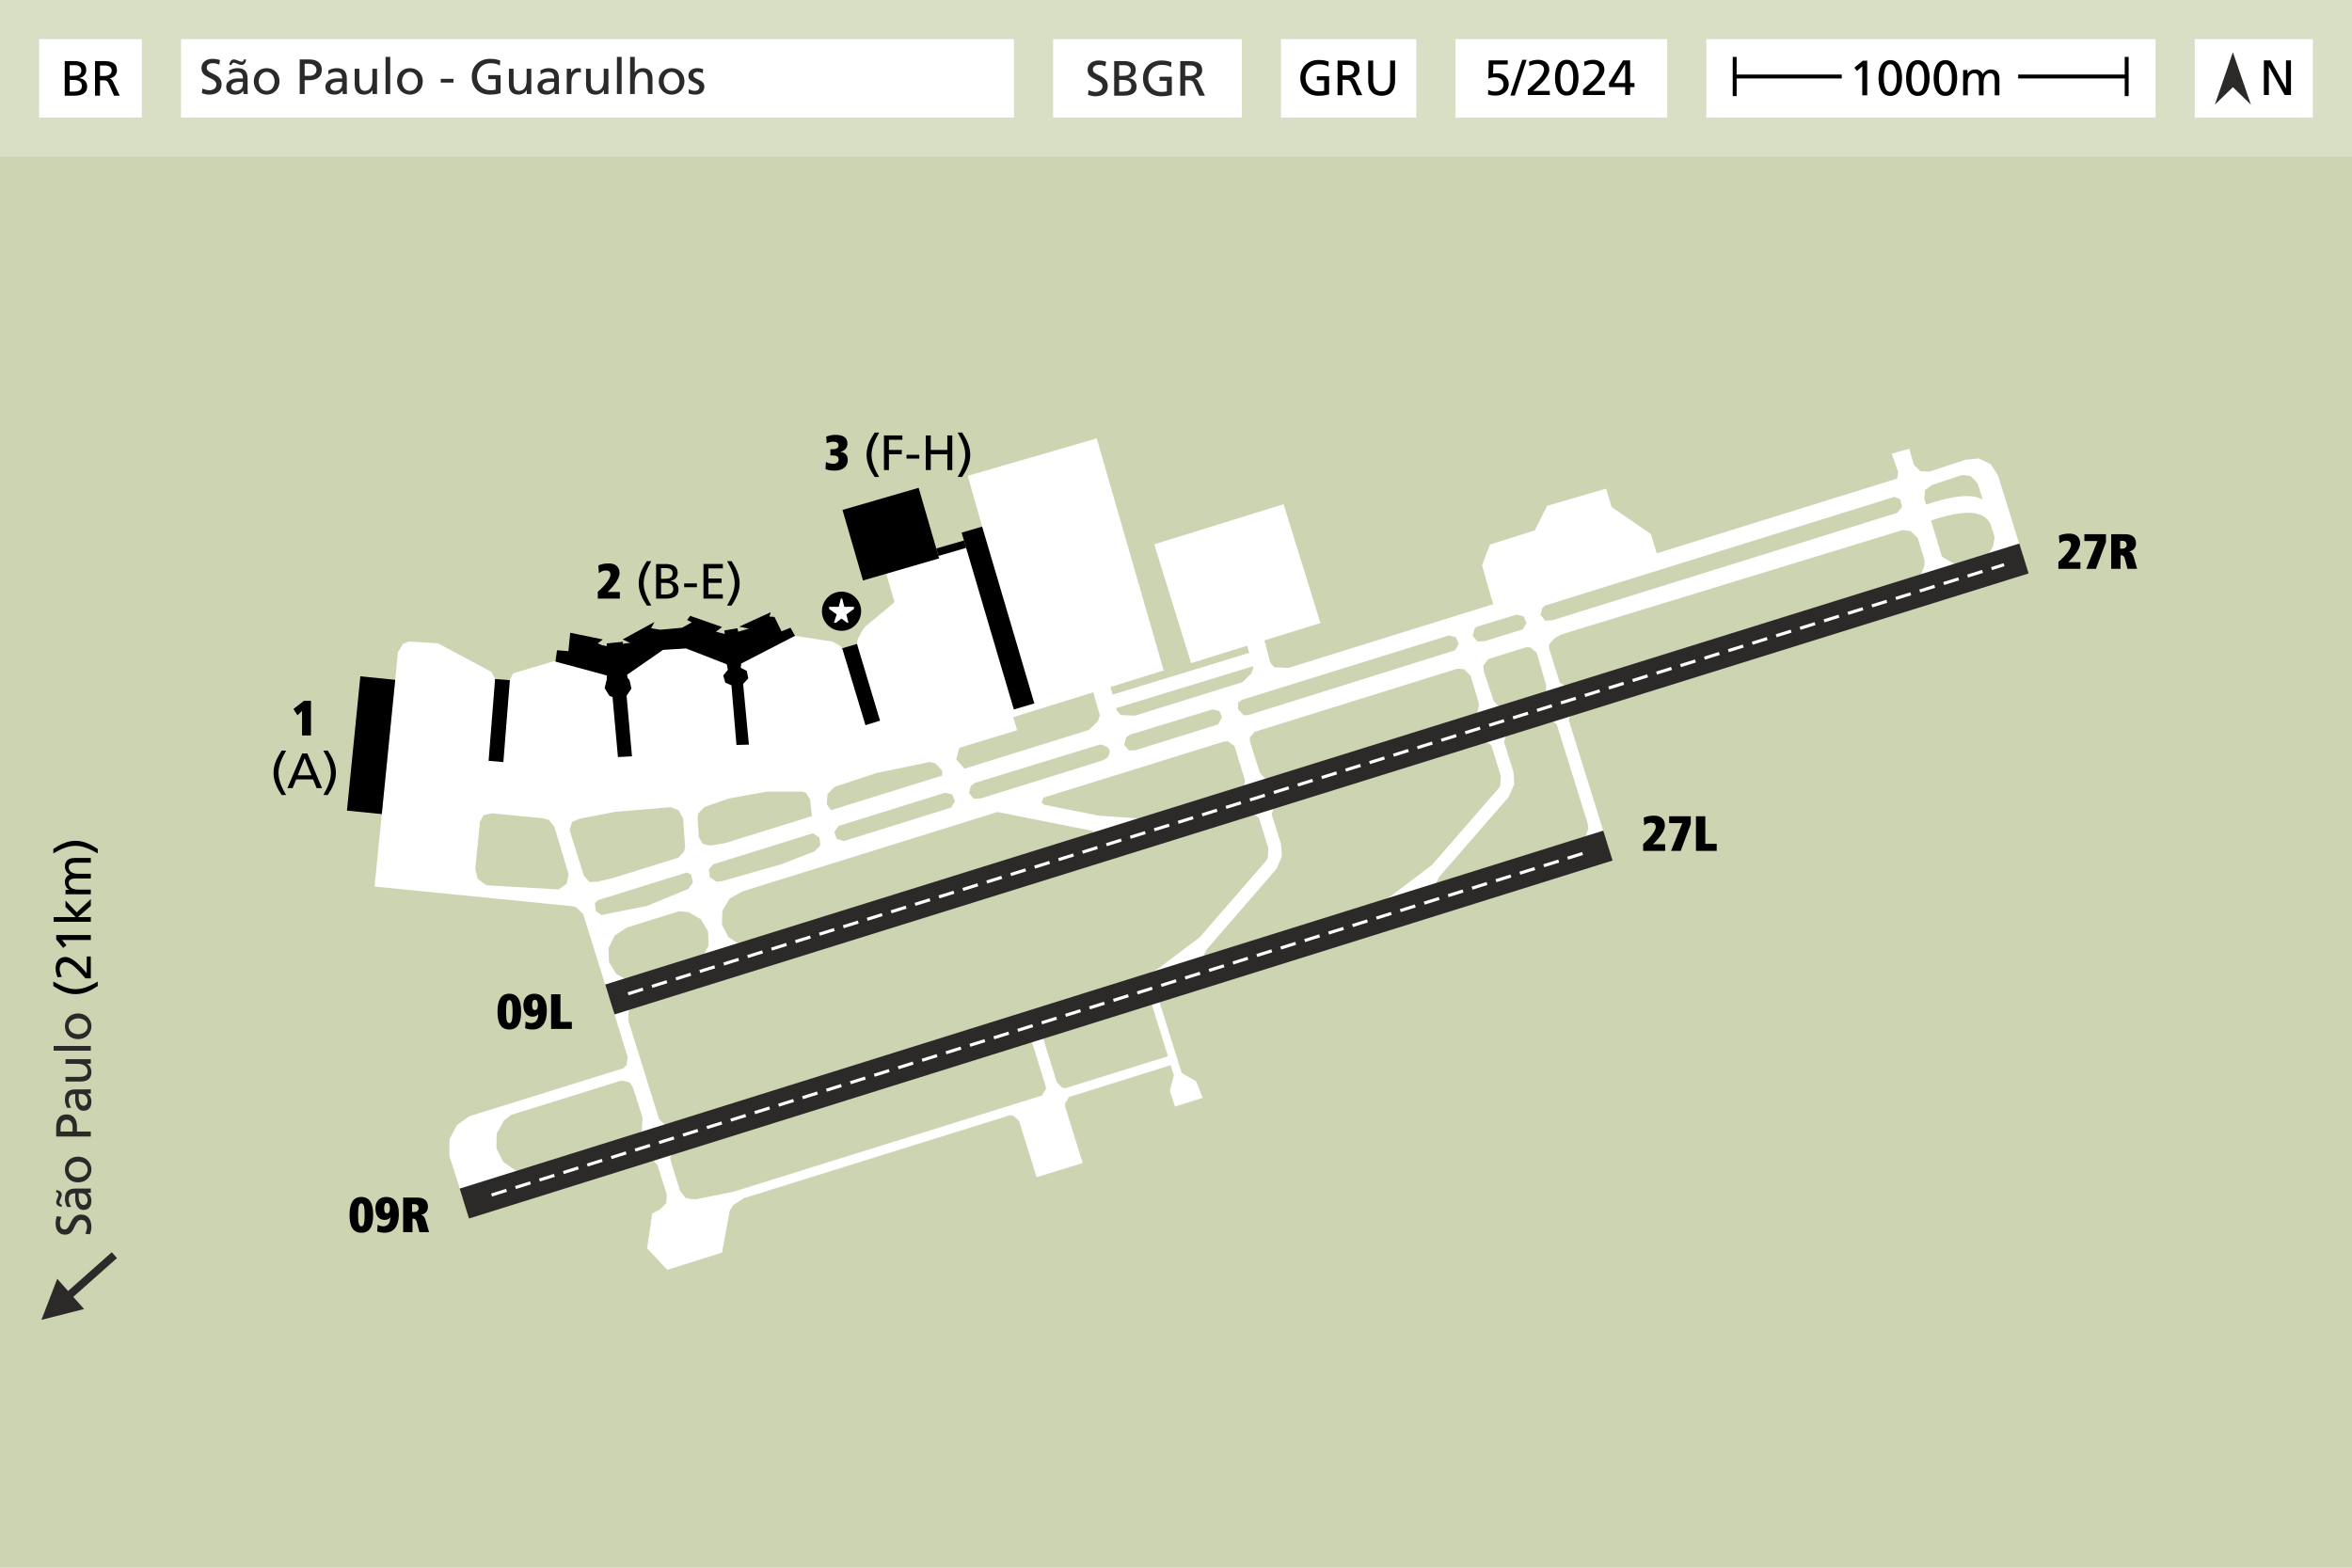 <?xml version="1.0" encoding="utf-8"?>
<svg xmlns="http://www.w3.org/2000/svg" height="200mm" style="shape-rendering:geometricPrecision; text-rendering:geometricPrecision; image-rendering:optimizeQuality; fill-rule:evenodd; clip-rule:evenodd" version="1.1" viewBox="0 0 30000 20000" width="300mm">
 <defs>
  <style type="text/css">
   
    .str0 {stroke:black;stroke-width:50;stroke-miterlimit:22.926}
    .str1 {stroke:#CCD4B2;stroke-width:7.62;stroke-miterlimit:10}
    .fil4 {fill:none}
    .fil6 {fill:#2B2A29}
    .fil11 {fill:black}
    .fil0 {fill:#CCD4B2}
    .fil1 {fill:#D9DFC5}
    .fil2 {fill:white}
    .fil12 {fill:#FEFEFE;fill-rule:nonzero}
    .fil3 {fill:#2B2A29;fill-rule:nonzero}
    .fil5 {fill:black;fill-rule:nonzero}
    .fil8 {fill:#CCD4B2;fill-rule:nonzero}
    .fil7 {fill:white;fill-rule:nonzero}
    .fil9 {fill:black;fill-rule:nonzero}
    .fil10 {fill:white;fill-rule:nonzero}
   
  </style>
 </defs>
 <g id="Ebene_x0020_1">
  
  <polygon class="fil0" points="-0,0 29999.98,0 29999.98,20000 -0,20000"/>
  <polygon class="fil1" points="-0.01,-0.01 29999.99,-0.01 29999.99,1999.99 -0.01,1999.99"/>
  <polygon class="fil2" points="2309.52,499.99 12933.02,499.99 12933.02,1499.99 2309.52,1499.99"/>
  <polygon class="fil2" points="21765.24,499.99 27494.24,499.99 27494.24,1499.99 21765.24,1499.99"/>
  <polygon class="fil2" points="27994.39,499.99 29499.89,499.99 29499.89,1499.99 27994.39,1499.99"/>
  <polygon class="fil2" points="18564.61,499.99 21265.11,499.99 21265.11,1499.99 18564.61,1499.99"/>
  <path class="fil3" d="M2805.86 766.39c-30.36,-10.75 -65.14,-15.81 -94.22,-15.81 -79.68,0 -141.65,41.74 -141.65,120.15 0,137.22 189.71,110.03 189.71,208.67 0,51.86 -50.59,72.09 -86.64,72.09 -32.25,0 -70.19,-12.65 -91.69,-21.5l-6.32 58.81c29.09,9.49 59.44,18.34 90.43,18.34 88.52,0 161.24,-37.31 161.24,-131.53 0,-145.44 -189.7,-125.84 -189.7,-210.57 0,-46.16 41.73,-58.81 77.15,-58.81 32.88,0 50.58,5.69 82.83,18.34l8.86 -58.18zm119.51 184.01c24.03,-20.23 60.07,-32.88 93.58,-32.88 59.44,0 79.68,28.46 79.68,84.1 -23.4,-1.26 -39.84,-1.26 -63.23,-1.26 -61.34,0 -149.87,25.29 -149.87,106.23 0,70.2 48.69,100.55 118.25,100.55 54.38,0 86,-29.72 99.91,-49.33l1.26 0 0 41.74 55.65 0c-1.26,-9.49 -2.53,-26.56 -2.53,-63.23l0 -133.43c0,-87.9 -37.31,-133.43 -129.63,-133.43 -41.1,0 -76.52,12.65 -106.24,30.36l3.17 50.58zm173.26 123.94c0,48.06 -30.99,84.74 -89.79,84.74 -27.19,0 -60.08,-18.34 -60.08,-52.49 0,-56.91 79.68,-61.97 111.93,-61.97 12.65,0 25.29,1.27 37.94,1.27l0 28.45zm-144.81 -245.35c1.9,-14.54 10.12,-30.35 29.09,-29.09 26.56,-0.63 64.5,29.09 97.38,29.09 43,0 55.65,-43.63 59.44,-70.82l-29.09 0c-1.89,14.54 -10.11,30.35 -29.08,29.09 -26.56,0.63 -64.5,-29.09 -97.39,-29.09 -43,0 -55.64,43.63 -59.44,70.82l29.09 0zm283.3 209.31c0,92.32 67.03,168.84 164.41,168.84 96.75,0 163.78,-76.52 163.78,-168.84 0,-98.01 -65.77,-168.84 -163.78,-168.84 -98.65,0 -164.41,70.83 -164.41,168.84zm63.23 0c0,-61.34 37.31,-120.78 101.18,-120.78 63.23,0 100.54,59.44 100.54,120.78 0,57.54 -30.98,120.78 -100.54,120.78 -70.19,0 -101.18,-63.24 -101.18,-120.78zm585.56 -224.48l53.75 0c39.21,0 97.38,20.23 97.38,75.88 0,58.17 -49.32,77.78 -88.53,77.78l-62.6 0 0 -153.66zm-63.23 385.73l63.23 0 0 -176.43 61.97 0c79.68,0 156.19,-34.77 156.19,-132.79 0,-100.54 -75.25,-132.16 -165.67,-132.16l-115.72 0 0 441.38zm368.03 -249.15c24.03,-20.23 60.07,-32.88 93.58,-32.88 59.44,0 79.68,28.46 79.68,84.1 -23.4,-1.26 -39.84,-1.26 -63.23,-1.26 -61.34,0 -149.87,25.29 -149.87,106.23 0,70.2 48.69,100.55 118.25,100.55 54.38,0 86,-29.72 99.91,-49.33l1.26 0 0 41.74 55.65 0c-1.26,-9.49 -2.53,-26.56 -2.53,-63.23l0 -133.43c0,-87.9 -37.31,-133.43 -129.63,-133.43 -41.1,0 -76.52,12.65 -106.24,30.36l3.17 50.58zm173.26 123.94c0,48.06 -30.99,84.74 -89.79,84.74 -27.19,0 -60.08,-18.34 -60.08,-52.49 0,-56.91 79.68,-61.97 111.93,-61.97 12.65,0 25.29,1.27 37.94,1.27l0 28.45zm445.18 -197.29l-59.44 0 0 149.24c0,78.41 -30.36,132.79 -98.02,132.79 -51.85,-3.16 -68.29,-39.84 -68.29,-115.09l0 -166.94 -59.44 0 0 191.6c0,86.64 37.31,138.49 120.78,138.49 44.89,0 87.89,-22.13 105.6,-58.81l1.26 0 0 51.22 57.55 0 0 -322.5zm108.77 322.5l59.44 0 0 -474.26 -59.44 0 0 474.26zm146.7 -161.25c0,92.32 67.03,168.84 164.41,168.84 96.75,0 163.78,-76.52 163.78,-168.84 0,-98.01 -65.77,-168.84 -163.78,-168.84 -98.65,0 -164.41,70.83 -164.41,168.84zm63.23 0c0,-61.34 37.31,-120.78 101.18,-120.78 63.23,0 100.54,59.44 100.54,120.78 0,57.54 -30.98,120.78 -100.54,120.78 -70.19,0 -101.18,-63.24 -101.18,-120.78zm493.87 15.18l162.51 0 0 -48.06 -162.51 0 0 48.06zm758.81 -280.77c-36.67,-12.64 -65.13,-22.13 -129.63,-22.13 -134.69,0 -233.34,90.43 -233.34,226.38 0,140.38 92.96,230.18 232.71,230.18 68.93,0 110.66,-11.38 134.69,-19.6l0 -229.55 -156.19 0 0 51.86 92.95 0 0 134.05c-15.8,3.16 -27.19,7.59 -70.82,7.59 -91.69,0 -166.31,-68.92 -166.31,-172.63 0,-98.65 67.67,-172.63 169.47,-172.63 56.91,0 90.43,10.12 121.41,30.35l5.06 -63.87zm395.86 104.34l-59.44 0 0 149.24c0,78.41 -30.36,132.79 -98.02,132.79 -51.85,-3.16 -68.29,-39.84 -68.29,-115.09l0 -166.94 -59.44 0 0 191.6c0,86.64 37.31,138.49 120.78,138.49 44.89,0 87.89,-22.13 105.6,-58.81l1.26 0 0 51.22 57.55 0 0 -322.5zm119.52 73.35c24.03,-20.23 60.07,-32.88 93.58,-32.88 59.44,0 79.68,28.46 79.68,84.1 -23.4,-1.26 -39.84,-1.26 -63.23,-1.26 -61.34,0 -149.87,25.29 -149.87,106.23 0,70.2 48.69,100.55 118.25,100.55 54.38,0 86,-29.72 99.91,-49.33l1.26 0 0 41.74 55.65 0c-1.26,-9.49 -2.53,-26.56 -2.53,-63.23l0 -133.43c0,-87.9 -37.31,-133.43 -129.63,-133.43 -41.1,0 -76.52,12.65 -106.24,30.36l3.17 50.58zm173.26 123.94c0,48.06 -30.99,84.74 -89.79,84.74 -27.19,0 -60.08,-18.34 -60.08,-52.49 0,-56.91 79.68,-61.97 111.93,-61.97 12.65,0 25.29,1.27 37.94,1.27l0 28.45zm159.99 125.21l59.44 0 0 -146.71c0,-80.94 34.78,-131.52 87.9,-131.52 10.11,0 22.13,1.26 32.88,5.69l0 -53.12c-12.65,-2.53 -21.5,-4.43 -39.21,-4.43 -34.14,0 -68.29,24.03 -84.1,57.55l-1.27 0 0 -49.96 -55.64 0 0 322.5zm531.17 -322.5l-59.44 0 0 149.24c0,78.41 -30.36,132.79 -98.02,132.79 -51.85,-3.16 -68.29,-39.84 -68.29,-115.09l0 -166.94 -59.44 0 0 191.6c0,86.64 37.31,138.49 120.78,138.49 44.89,0 87.89,-22.13 105.6,-58.81l1.26 0 0 51.22 57.55 0 0 -322.5zm108.77 322.5l59.44 0 0 -474.26 -59.44 0 0 474.26zm168.2 0l59.44 0 0 -149.23c0,-78.42 30.35,-132.8 98.01,-132.8 51.86,3.16 68.3,39.84 68.3,115.09l0 166.94 59.44 0 0 -191.6c0,-86.63 -37.31,-138.49 -120.78,-138.49 -44.9,0 -82.21,19.61 -103.71,53.75l-1.26 0 0 -197.92 -59.44 0 0 474.26zm364.87 -161.25c0,92.32 67.03,168.84 164.41,168.84 96.75,0 163.78,-76.52 163.78,-168.84 0,-98.01 -65.77,-168.84 -163.78,-168.84 -98.65,0 -164.41,70.83 -164.41,168.84zm63.23 0c0,-61.34 37.31,-120.78 101.18,-120.78 63.23,0 100.54,59.44 100.54,120.78 0,57.54 -30.98,120.78 -100.54,120.78 -70.19,0 -101.18,-63.24 -101.18,-120.78zm317.45 151.13c27.19,14.55 58.17,17.71 88.53,17.71 57.54,0 112.55,-31.62 112.55,-100.55 0,-103.07 -139.75,-84.1 -139.75,-149.86 0,-26.56 26.56,-39.21 56.92,-39.21 13.91,0 49.32,8.22 62.6,16.44l5.06 -51.85c-23.4,-6.96 -46.16,-12.65 -73.99,-12.65 -63.86,0 -113.82,32.25 -113.82,99.28 0,90.43 139.75,85.37 139.75,144.18 0,34.78 -33.52,46.16 -60.71,46.16 -17.07,0 -50.58,-7.59 -73.98,-22.76l-3.16 53.11z"/>
  <path class="fil4 str0" d="M22125.99 975.89l1366.12 0m2249.96 0l1383.92 0"/>
  <line class="fil4 str0" x1="22125.99" x2="22125.99" y1="725.86" y2="1225.86"/>
  <line class="fil4 str0" x1="27125.99" x2="27125.99" y1="725.86" y2="1225.86"/>
  <path class="fil5" d="M23753.36 1216.1l63.24 0 0 -441.38 -56.28 0 -108.13 88.53 33.51 42.37 67.66 -58.18 0 368.66zm207.42 -220.69c0,96.75 27.82,228.28 149.86,228.28 122.05,0 149.87,-131.53 149.87,-228.28 0,-96.75 -27.82,-228.28 -149.87,-228.28 -122.04,0 -149.86,131.53 -149.86,228.28zm67.03 0c0,-55.65 10.11,-176.43 82.83,-176.43 72.72,0 82.84,120.78 82.84,176.43 0,55.01 -6.95,176.43 -82.84,176.43 -75.88,0 -82.83,-121.42 -82.83,-176.43zm284.56 0c0,96.75 27.82,228.28 149.86,228.28 122.05,0 149.87,-131.53 149.87,-228.28 0,-96.75 -27.82,-228.28 -149.87,-228.28 -122.04,0 -149.86,131.53 -149.86,228.28zm67.03 0c0,-55.65 10.11,-176.43 82.83,-176.43 72.72,0 82.84,120.78 82.84,176.43 0,55.01 -6.95,176.43 -82.84,176.43 -75.88,0 -82.83,-121.42 -82.83,-176.43zm284.56 0c0,96.75 27.82,228.28 149.86,228.28 122.05,0 149.87,-131.53 149.87,-228.28 0,-96.75 -27.82,-228.28 -149.87,-228.28 -122.04,0 -149.86,131.53 -149.86,228.28zm67.03 0c0,-55.65 10.11,-176.43 82.83,-176.43 72.72,0 82.84,120.78 82.84,176.43 0,55.01 -6.95,176.43 -82.84,176.43 -75.88,0 -82.83,-121.42 -82.83,-176.43zm308.59 220.69l59.44 0 0 -162.51c0,-60.08 24.03,-119.52 84.73,-119.52 48.06,0 57.55,49.96 57.55,89.8l0 192.23 59.44 0 0 -162.51c0,-60.08 24.03,-119.52 84.73,-119.52 48.06,0 57.54,49.96 57.54,89.8l0 192.23 59.45 0 0 -206.78c0,-70.19 -29.72,-123.31 -111.93,-123.31 -29.09,0 -77.78,16.44 -99.91,62.61 -17.07,-43.64 -54.38,-62.61 -91.69,-62.61 -47.43,0 -79.68,17.08 -102.44,54.39l-1.27 0 0 -46.8 -55.64 0 0 322.5z"/>
  <polygon class="fil5" points="28876.09,1211.95 28939.32,1211.95 28939.32,848.98 28940.59,848.98 29140.41,1211.95 29221.35,1211.95 29221.35,770.57 29158.11,770.57 29158.11,1125.95 29156.85,1125.95 28962.09,770.57 28876.09,770.57"/>
  <path class="fil5" d="M19231.46 770.57l-242.82 0 -3.79 232.07c23.39,-10.12 47.42,-16.44 85.36,-16.44 59.44,0 106.87,30.99 106.87,94.22 0,56.28 -50.59,87.27 -103.07,87.27 -38.58,0 -64.5,-6.96 -91.69,-22.14l-1.9 59.44c15.81,5.7 46.79,14.55 94.85,14.55 91.69,0 168.84,-51.85 168.84,-148.6 0,-78.42 -65.13,-136.59 -142.91,-136.59 -25.29,0 -44.9,3.16 -56.91,6.32l3.79 -118.25 183.38 0 0 -51.85zm959.92 441.38l279.5 0 0 -51.85 -211.84 0c21.5,-19.61 53.12,-46.16 77.78,-70.83 48.69,-48.69 127.73,-127.1 127.73,-200.45 0,-82.84 -63.86,-125.84 -143.54,-125.84 -39.84,0 -79.04,10.12 -115.72,25.93l6.32 54.38c24.03,-13.28 61.97,-28.46 101.18,-28.46 48.06,0 84.73,29.09 84.73,70.2 0,71.45 -78.41,142.91 -127.1,188.44 -27.82,25.92 -56.28,50.58 -79.04,70.82l0 67.66zm537.5 -152.4l-139.12 0 137.85 -237.13 1.27 0 0 237.13zm0 152.4l63.23 0 0 -100.54 55.65 0 0 -51.86 -55.65 0 0 -288.98 -90.42 0 -178.33 288.98 0 51.86 205.52 0 0 100.54zm-1463.9 7.59l55.65 0 151.76 -456.56 -55.64 0 -151.77 456.56zm223.22 -7.59l279.5 0 0 -51.85 -211.84 0c21.5,-19.61 53.12,-46.16 77.78,-70.83 48.69,-48.69 127.73,-127.1 127.73,-200.45 0,-82.84 -63.86,-125.84 -143.54,-125.84 -39.84,0 -79.04,10.12 -115.72,25.93l6.32 54.38c24.03,-13.28 61.97,-28.46 101.18,-28.46 48.06,0 84.73,29.09 84.73,70.2 0,71.45 -78.41,142.91 -127.1,188.44 -27.82,25.92 -56.28,50.58 -79.04,70.82l0 67.66zm345.9 -220.69c0,96.75 27.82,228.28 149.86,228.28 122.05,0 149.87,-131.53 149.87,-228.28 0,-96.75 -27.82,-228.28 -149.87,-228.28 -122.04,0 -149.86,131.53 -149.86,228.28zm67.03 0c0,-55.65 10.11,-176.43 82.83,-176.43 72.72,0 82.84,120.78 82.84,176.43 0,55.01 -6.95,176.43 -82.84,176.43 -75.88,0 -82.83,-121.42 -82.83,-176.43z"/>
  <polygon class="fil6" points="28710.44,1335.19 28480.62,666.21 28250.79,1335.19 28480.62,1111.83"/>
  <polygon class="fil2" points="16339.52,499.99 18064.52,499.99 18064.52,1499.99 16339.52,1499.99"/>
  <polygon class="fil2" points="499.99,499.99 1809.49,499.99 1809.49,1499.99 499.99,1499.99"/>
  <polygon class="fil2" points="13433.02,499.99 15839.52,499.99 15839.52,1499.99 13433.02,1499.99"/>
  <path class="fil5" d="M16948.5 787.21c-36.67,-12.64 -65.13,-22.13 -129.63,-22.13 -134.69,0 -233.34,90.43 -233.34,226.38 0,140.38 92.96,230.18 232.71,230.18 68.93,0 110.66,-11.38 134.69,-19.6l0 -229.55 -156.19 0 0 51.86 92.95 0 0 134.05c-15.8,3.16 -27.19,7.59 -70.82,7.59 -91.69,0 -166.31,-68.92 -166.31,-172.63 0,-98.65 67.67,-172.63 169.47,-172.63 56.91,0 90.43,10.12 121.41,30.35l5.06 -63.87zm112.57 426.84l63.23 0 0 -196.03 37.94 0c33.52,0 54.38,0 73.99,43l67.66 153.03 72.09 0 -83.47 -175.79c-13.92,-27.19 -23.4,-36.68 -43,-44.27l0 -1.26c51.22,-8.86 91.05,-46.8 91.05,-100.55 0,-105.6 -84.1,-119.51 -171.36,-119.51l-108.13 0 0 441.38zm63.23 -385.73l60.71 0c58.17,0 88.52,25.29 88.52,65.13 0,42.37 -35.41,68.92 -95.48,68.92l-53.75 0 0 -134.05zm670.3 -55.65l-63.24 0 0 250.41c0,84.74 -26.56,142.91 -108.13,142.91 -81.57,0 -108.13,-58.17 -108.13,-142.91l0 -250.41 -63.24 0 0 258.63c0,123.94 62.6,190.34 171.37,190.34 108.76,0 171.37,-66.4 171.37,-190.34l0 -258.63z"/>
  <path class="fil5" d="M825.79 1220.7l117.61 0c89.8,0 168.21,-22.76 168.21,-117.62 0,-61.97 -42.37,-101.17 -102.44,-106.23l0 -1.27c55.64,-13.91 91.05,-44.26 91.05,-104.97 0,-81.57 -63.23,-111.29 -154.92,-111.29l-119.51 0 0 441.38zm63.23 -201.09l41.1 0c54.38,0 114.46,9.49 114.46,77.78 0,59.44 -51.22,71.46 -108.13,71.46l-47.43 0 0 -149.24zm0 -188.44l66.4 0c36.67,0 81.57,13.28 81.57,65.77 0,65.13 -51.85,70.82 -113.19,70.82l-34.78 0 0 -136.59zm323.14 389.53l63.23 0 0 -196.03 37.94 0c33.52,0 54.38,0 73.99,43l67.66 153.03 72.09 0 -83.47 -175.79c-13.92,-27.19 -23.4,-36.68 -43,-44.27l0 -1.26c51.22,-8.86 91.05,-46.8 91.05,-100.55 0,-105.6 -84.1,-119.51 -171.36,-119.51l-108.13 0 0 441.38zm63.23 -385.73l60.71 0c58.17,0 88.52,25.29 88.52,65.13 0,42.37 -35.41,68.92 -95.48,68.92l-53.75 0 0 -134.05z"/>
  <path class="fil3" d="M14108.58 787.52c-30.36,-10.75 -65.14,-15.81 -94.22,-15.81 -79.68,0 -141.65,41.74 -141.65,120.15 0,137.22 189.71,110.03 189.71,208.67 0,51.86 -50.59,72.09 -86.64,72.09 -32.25,0 -70.19,-12.65 -91.69,-21.5l-6.32 58.81c29.09,9.49 59.44,18.34 90.43,18.34 88.52,0 161.24,-37.31 161.24,-131.53 0,-145.44 -189.7,-125.84 -189.7,-210.57 0,-46.16 41.73,-58.81 77.15,-58.81 32.88,0 50.58,5.69 82.83,18.34l8.86 -58.18zm103.07 433.16l117.61 0c89.8,0 168.21,-22.76 168.21,-117.62 0,-61.97 -42.37,-101.17 -102.44,-106.23l0 -1.27c55.64,-13.91 91.05,-44.26 91.05,-104.97 0,-81.57 -63.23,-111.29 -154.92,-111.29l-119.51 0 0 441.38zm63.23 -201.09l41.1 0c54.38,0 114.46,9.49 114.46,77.78 0,59.44 -51.22,71.46 -108.13,71.46l-47.43 0 0 -149.24zm0 -188.44l66.4 0c36.67,0 81.57,13.28 81.57,65.77 0,65.13 -51.85,70.82 -113.19,70.82l-34.78 0 0 -136.59zm667.13 -37.31c-36.67,-12.64 -65.13,-22.13 -129.63,-22.13 -134.69,0 -233.34,90.43 -233.34,226.38 0,140.38 92.96,230.18 232.71,230.18 68.93,0 110.66,-11.38 134.69,-19.6l0 -229.55 -156.19 0 0 51.86 92.95 0 0 134.05c-15.8,3.16 -27.19,7.59 -70.82,7.59 -91.69,0 -166.31,-68.92 -166.31,-172.63 0,-98.65 67.67,-172.63 169.47,-172.63 56.91,0 90.43,10.12 121.41,30.35l5.06 -63.87zm112.57 426.84l63.23 0 0 -196.03 37.94 0c33.52,0 54.38,0 73.99,43l67.66 153.03 72.09 0 -83.47 -175.79c-13.92,-27.19 -23.4,-36.68 -43,-44.27l0 -1.26c51.22,-8.86 91.05,-46.8 91.05,-100.55 0,-105.6 -84.1,-119.51 -171.36,-119.51l-108.13 0 0 441.38zm63.23 -385.73l60.71 0c58.17,0 88.52,25.29 88.52,65.13 0,42.37 -35.41,68.92 -95.48,68.92l-53.75 0 0 -134.05z"/>
  <polygon class="fil7" points="20457.42,10623.25 20213.77,10700.27 20214.94,10701.44 20259.73,10569.34 20250.54,10506.13 20250.54,10505 19857.63,9243.54 19856.5,9243.54 19786.39,9187.22 19765.72,9186.1 20055.31,9092.94 20055.31,9094.07 20010.53,9172.19 20011.66,9192.88 20011.66,9194.04"/>
  <path class="fil7" d="M25760.62 6953.74l41.36 135.58 -18037.3 5622.57 -41.36 -135.57 -284.92 -914.5 0 -1.17 -89.61 -86.15 -52.81 -13.78 -2518.37 -250.45 298.63 -2990.57 64.34 -104.53 74.7 -31.04 1.13 0 369.94 23.02 682.45 365.34 1.17 -1.13 44.83 91.91 12.54 112.03 0.79 59.94 -83.11 848.6 160.6 5.34 97.6 -1012.12 -1.17 -1.16 40.23 -81.6 44.78 -17.22 -1.17 1.18 719.69 -214.87 103.39 -9.14 406.51 142.34 -7.92 240.16 0 -1.12 -2.3 127.54 81.59 96.52 19.51 9.19 8.56 617.14 87.56 13.57 -69.28 -746.12 31.33 -55.95 45.65 -46.28 -95.34 -114.62 -10.36 -19.56 0 -73.48 519.43 -284.94 443.32 -70.33 468.28 115.05 12.99 358.2 50.6 176.34 35.03 626.02 60.49 -21.98 -56.55 -734.39 -72.86 -151.64 126.05 -213.94 649.29 -230.2 475.9 73.12 105.69 58.61 27.62 50.55 0 1.17 309.36 888.51 124.57 -31.11 -252.72 -937.45 9.49 -63.84 66.97 -119.49 36.72 -45.95 0 1.17 365.96 -304.31 -105.49 -363.36 651.26 -274.28 489.98 -149.96 81.45 -177.09 -183.35 -647.35 1644.98 -477.83 853.83 2960.97 -677.07 210.02 0 0.02 25.78 98.06 1741.58 -532.52 -26.17 -90.93 -714.38 221.61 -470.18 -1515.7 1649.63 -511.73 470.18 1515.7 -824.3 255.7 110.28 -32.82 73.84 280.82 50.97 60.69 182.69 7.4 16.32 -4.92 2593.02 -806.74 -141.59 -495.56 101.83 -266.32 571.82 -180.17 156.66 -313.33 751.99 -219.33 70.5 235 501.34 344.66 74.76 245.63 3068.06 -954.54 10.48 -89.45 -12.65 -28.7 -68.93 -197.61 222.87 -64.34 59.74 204.46 85.02 83.89 120.65 3.47 21.81 -10.36 0 1.17 431.98 -142.47 0 1.13 167.73 -17.21 151.66 72.36 91.9 141.34 3.47 12.61 1.13 -1.17 273.43 880.07zm-11523.96 2080.05l7.27 27.65 50.97 60.69 182.67 7.4 1266.66 -394.09 101.24 -31.6 117.67 -113.98 23.47 -74.34 -4.44 -15.44 -1745.51 533.71zm-292.24 -201.27l-1020.8 316.66 50.09 167.02 -736.2 223.74 -40.49 145.83 -1.13 0 106.18 120.61 1585.48 -493.28 117.56 -113.88 23.47 -74.34 -84.14 -292.36 -0.02 0zm4493.97 -712.44l42.67 -13.28 87.25 21.79 37.89 86.19 -48.25 81.55c-821.48,256.48 -1650.39,518.86 -2476.2,776.87l-0.1 -0.31 -163.42 50.86 1.17 0 -38.3 1.49 -20.29 -3.59 -70.08 -74.65 3.43 -82.96 0 -1.13 43.62 -33.72c866.85,-269.7 1734.1,-538.84 2600.61,-809.11zm494.09 60.23l-87.32 3.43 -60.87 -72.36 24.11 -90.78 31.43 -25.41c170.87,-53.16 336.36,-101.82 505.84,-154.68l87.31 21.8 37.89 86.19 -48.25 81.55c-165.83,51.77 -326.22,99.24 -490.14,150.26zm864.58 -266.23l-87.23 3.38 -60.87 -72.35 24.11 -90.79 37.36 -29.99 4453.42 -1385.57 74.54 32.49 22.97 95.34 -62.04 75.82 -4402.26 1371.67zm-4330.31 1136.15l87.31 21.81 29.45 66.98 1.56 13.67 -48 89.15 -83.59 26.1 -971.23 303 -82.53 3.2 -60.87 -72.36 24.11 -90.78 0 -1.14 47.26 -36.52c354.61,-110.32 707.5,-214.24 1056.53,-323.11zm-1431.2 446.96c91.91,22.95 154.24,58.91 95.18,158.73 -7.09,7.8 -37.33,36.84 -88.78,52.51l-1534.74 478.24 1.18 0 -88.49 3.44 -60.87 -72.36 24.11 -90.78 47.27 -37.66 1605.14 -492.12zm10532.42 -3059.59c274.26,-93.12 577.91,-156.87 722.92,-61.98l-67.94 -214.59 -1.12 1.12 -88.49 -89.61c-35.22,-4.2 -70.44,-8.41 -105.66,-12.61l-383.73 126.37 -88.47 64.34 -11.49 109.12 3.46 10.32c6.84,22.5 13.68,45.02 20.52,67.52zm834.87 291.55c-61.58,-247.38 -394.13,-218.5 -772.97,-87.95l140.42 461.9 172.34 99.94 197.6 11.49 24.15 -4.6 159.67 -86.15 98.8 -152.82 18.39 -119.49 0 -1.12 -38.4 -121.2zm-17596.34 4475.91l844.33 -262.69 72 -75.6 16.1 -57.45 -25.29 -365.29 0 1.13 -56.27 -108.01 -102.27 -39.05 -704.23 58.61 -457.26 88.45 -96.5 40.23 -31.04 99.92 5.77 22.99 -1.18 -1.14 176.98 567.5 0 -1.13 68.88 76.96 95.38 -1.14 194.6 -44.29zm1436.44 -446.91l1113.32 -346.39 -25 -218.18 -1.12 0 -50.56 -80.42 -45.96 -13.8 1.14 0 -454.91 0 -481.41 87.31 -310.19 108.01 -80.43 82.72 -10.35 53.97 0 1.16 16.09 247 51.71 88.44 95.38 18.42 182.29 -28.24zm1356.47 -422.03l1420.2 -441.86 -2.94 -64.91 -87.31 -90.73 -66.64 -17.26 -683.55 140.17 -533.08 176.92 -90.78 91.91 -10.36 129.84 54.46 75.92zm-230.11 294.44l-1269.98 395.13 -57.05 61.65 10.32 103.45 87.31 59.7 70.06 -9.16 760.6 -217.14 421.61 -164.27 71.23 -73.53 -11.49 -101.11 -82.61 -54.72zm-1608.24 500.36l-1136.1 353.48 -37.17 38.39 11.45 99.97 71.23 50.54 579.07 -114.88 528.44 -217.15 60.92 -82.72 -24.15 -101.11 -53.69 -26.52zm-2487.62 -754.7l-103.39 22.98 -49.38 86.19 1.12 0 -59.74 599.69 31.03 127.51 104.54 77 37.93 6.89 1.12 0 889.28 50.51 1.13 0 101.09 -73.48 25.28 -120.67 -17.25 -54.01 -163.14 -544.51 1.16 0 -71.23 -93.08 -79.28 -21.81 -650.27 -63.21zm4501.28 350.43l1357.97 -423.96 48.24 -81.54 -37.88 -86.19 -87.31 -21.8 -1359.14 423.91 -55.1 76.99 31 88.44 90.79 26.4 11.43 -2.25zm-1971.46 1594.62l150.52 -98.85 83.85 -159.67 -5.72 -180.34 -91.91 -153.99 -155.08 -90.75 -120.65 -12.61 -1.17 0 -670.94 209.09 1.16 0 -149.34 98.81 -82.72 159.67 5.72 179.22 93.08 152.82 156.25 88.45 179.22 1.12 21.8 -6.85 585.93 -186.12zm3919.95 -1962.27l-3260.45 1015.56 1.12 1.17 -156.25 87.31 -93.03 153.95 -6.94 178.1 82.77 159.67 149.35 98.8 178.05 13.79 34.46 -8.02 1.18 0 4282.99 -1328.09 40.19 -66.63 -43.66 -64.34 -20.68 -4.6 -1.17 0 -1187.93 -236.67zm11738.06 -3493.74l-90.78 -89.61 -102.24 -13.79 -1.17 1.13 -4308 1317.22c-142.77,43.65 -181.2,120.48 -201.3,148.79l1.13 43.62 135.57 436.61 0 -1.17 124.07 80.42 59.75 9.19 0 1.13 4287.59 -1339.59 0 -1.12 127.55 -99.94 55.15 -153.99 -2.3 -57.4 1.16 0 -86.18 -281.5zm-4991.5 1391.01l-487.5 151.91 0 1.17 -63.16 82.72 6.89 70.1 -1.17 0 126.37 379.13 -1.13 0 93.04 96.51 109.17 20.68 -1.17 0 368.01 -110.6 0 1.13 91.91 -81.55 12.66 -121.77 -5.77 -16.09 -117.18 -402.15 1.16 0 -82.72 -67.76 -49.41 -3.43zm-878.12 273.73l-2587.27 806.48 0 1.16 -63.16 68.93 1.13 55.15 0 -1.17 128.72 399.84 -1.18 0 93.04 102.24 128.71 25.27 0 1.17 2428.68 -753.66 0 -1.17 110.3 -95.33 34.46 -143.64 -8.01 -48.24 -1.13 -1.14 -101.15 -330.87 -1.12 1.13 -82.72 -78.12 -79.3 -8.03zm-2980.14 930.55l-2300.08 714.64 0 1.13 -25.27 57.44 29.86 32.17 701.98 140.16 713.44 49.43 47.12 0 -1.13 0 990.29 -301.01 94.21 -77 17.26 -118.3 1.12 0 -133.27 -438.88 -82.72 -62.03 -52.81 2.25z"/>
  <path class="fil8" d="M18438.39 8120.08l42.67 -13.28 87.25 21.79 37.89 86.19 -48.25 81.55c-821.48,256.48 -1650.39,518.86 -2476.2,776.87l-0.1 -0.31 -163.42 50.86 1.17 0 -38.3 1.49 -20.29 -3.59 -70.08 -74.65 3.43 -82.96 0 -1.13 43.62 -33.72c866.85,-269.7 1734.1,-538.84 2600.61,-809.11zm494.09 60.23l-87.32 3.43 -60.87 -72.36 24.11 -90.78 31.43 -25.41c170.87,-53.16 336.36,-101.82 505.84,-154.68l87.31 21.8 37.89 86.19 -48.25 81.55c-165.83,51.77 -326.22,99.24 -490.14,150.26zm864.58 -266.23l-87.23 3.38 -60.87 -72.35 24.11 -90.79 37.36 -29.99 4453.42 -1385.57 74.54 32.49 22.97 95.34 -62.04 75.82 -4402.26 1371.67zm-4330.31 1136.15l87.31 21.81 29.45 66.98 1.56 13.67 -48 89.15 -83.59 26.1 -971.23 303 -82.53 3.2 -60.87 -72.36 24.11 -90.78 0 -1.14 47.26 -36.52c354.61,-110.32 707.5,-214.24 1056.53,-323.11zm-1431.2 446.96c91.91,22.95 154.24,58.91 95.18,158.73 -7.09,7.8 -37.33,36.84 -88.78,52.51l-1534.74 478.24 1.18 0 -88.49 3.44 -60.87 -72.36 24.11 -90.78 47.27 -37.66 1605.14 -492.12z"/>
  <polygon class="fil7 str1" points="13332.35,13854.36 13148.53,13261.54 13299.95,13215.1 13483.76,13807.92 13484.94,13807.92 13551.57,13873.38 13594.05,13877.98 13594.05,13876.85 14892.28,13472.45 14678.59,12785.43 14784.33,12753.25 15076.1,13686.14 15259.93,13791.84 15344.94,14007.83 14984.19,14122.71 14917.55,13918.22 14968.11,13718.31 14929.09,13594.23 13637.71,13998.59 13637.71,13997.47 13587.16,14083.66 13589.46,14115.82 13814.64,14839.61 13219.53,15023.43 12994.34,14301.93 12994.34,14300.76 12919.69,14235.3 12887.53,14231.84 12886.35,14230.7 9487.99,15289.96 9487.99,15291.09 9355.89,15376.11 9313.36,15442.74 9313.36,15441.62 9212.3,15983.89 8509.15,16204.47 8249.54,15926.44 8316.18,15478.38 8412.64,15427.83 8412.64,15428.96 8495.4,15349.71 8498.83,15237.11 8499.96,15237.11 8385.06,14871.78 8385.06,14872.9 8324.19,14793.65 8272.48,14782.16 8603.4,14678.77 8602.23,14678.77 8552.8,14766.08 8560.86,14817.76 8562,14818.92 8676.92,15188.87 8748.11,15281.9 8860.75,15297.98 8860.75,15299.15 9352.42,15200.35 13284.09,13973.84 13282.96,13973.84 13336.94,13895.72"/>
  <polygon class="fil7" points="19143.11,9899.46 19135.09,10023.53 19115.58,10056.83 19115.58,10055.7 18265.37,11034.55 17756.44,11419.4 17609.39,11511.31 17610.52,11510.17 18302.18,11294.19 18303.3,11295.31 18359.63,11182.73 18359.63,11183.89 19246.51,10163.66 19245.38,10163.66 19315.45,10001.68 19303.95,9848.9 19184.47,9465.19 19216.63,9360.62 19225.82,9352.59 18927.12,9444.5 18926,9445.63 19017.91,9504.24 19023.63,9514.57 19023.63,9515.73"/>
  <polygon class="fil7" points="16179.02,10823.15 16169.82,10947.23 16150.32,10980.52 16151.44,10979.4 15301.33,11958.24 14792.36,12343.09 14645.3,12435 14646.42,12433.87 15338.04,12220.18 15338.04,12219.01 15394.36,12106.42 15395.49,12107.59 16280.12,11087.35 16281.29,11087.35 16351.35,10925.38 16339.87,10772.6 16220.38,10388.88 16252.54,10284.31 16260.61,10276.29 16261.78,10276.29 15960.73,10370.5 15961.91,10369.33 16052.64,10429.07 16059.53,10438.26 16059.53,10439.42"/>
  <path class="fil7" d="M7950.84 13628.69l-1962.32 611.2 -160.85 114.89 -93.03 175.75 -4.6 198.78 4.6 19.52 -1.17 1.17 133.27 420.48 36.81 121.78 2633.55 -801.92 -48.31 -133.26 0 1.12 -81.54 -80.42 -3.47 -11.48 0 1.17 -390.58 -1249.97 1.13 0 3.43 -120.67 45.95 -62.03 0 1.16 -236.95 68.94 179.22 581.33 1.14 -1.16 -16.1 104.57 -40.18 39.05zm-1763.54 681.27l-172.34 78.11 -116.05 149.36 -34.43 186.12 57.45 180.39 134.4 133.27 180.34 55.15 118.37 -11.49 -36.77 -121.78 -133.27 -420.53 -1.17 0 -4.56 -198.73 8.03 -29.87zm330.88 -86.15l1409.64 -438.87 102.27 22.97 42.49 62.05 124.07 392.91 -1.12 0 -8.06 157.38 -84.99 120.65 -1344.17 415.89 -187.29 -26.45 -153.95 -110.28 -85.02 -168.88 3.44 -188.41 90.77 -165.43 91.92 -73.53z"/>
  <polygon class="fil9" points="10930.97,8215.17 11225.12,9194.04 11038.96,9251.49 10742.59,8270.35"/>
  <polygon class="fil9" points="7272.96,8072.7 7249.99,8307.12 7105.22,8295.63 7084.55,8440.38 7739.44,8617.31 7739.44,8667.83 7711.83,8778.15 7771.57,8874.67 7814.1,8895.3 7812.97,8895.3 7881.86,9658.19 8061.13,9649 7992.16,8874.67 7992.16,8875.79 8054.19,8783.88 8028.96,8674.72 8004.82,8649.48 8005.98,8649.48 7999.09,8608.08 8456.29,8291.04 8750.45,8272.61 9269.75,8474.81 9283.53,8543.74 9284.66,8543.74 9224.91,8618.45 9251.32,8709.23 9329.48,8742.52 9329.48,8741.39 9393.78,9504.24 9552.32,9499.65 9478.8,8725.31 9544.3,8655.2 9525.92,8559.83 9447.8,8519.64 9448.92,8518.51 9453.56,8465.67 10140.55,8111.77 10083.1,8008.41 9968.22,8054.32 9878.6,7870.51 9814.27,7865.95 9830.35,7810.81 9428.24,7994.58 9552.32,8019.9 9414.46,8058.97 9407.6,8015.27 9239.83,8042.84 9244.43,8088.83 9131.83,8058.97 9209.95,7999.17 8803.25,7856.76 8764.23,7909.56 8823.94,7939.44 8699.86,8008.41 8421.87,8033.65 8304.64,8015.27 8348.3,7934.88 7941.6,8157.72 8035.81,8201.42 7941.6,8212.92 7946.2,8187.6 7739.44,8208.27 7739.44,8242.78 7679.66,8231.3 7624.51,8208.27 7688.85,8157.72"/>
  <polygon class="fil9" points="6503.22,8677.05 6420.54,9722.53 6232.08,9706.45 6314.79,8663.27"/>
  <polygon class="fil10" points="10831.04,7922.22 10831.04,7726.92 10635.73,7726.92 10635.73,7922.22"/>
  <path class="fil9" d="M10768.16 7824.68c0,-19.01 -15.46,-34.48 -34.46,-34.48 -19.01,0 -34.46,15.47 -34.46,34.48 0,19 15.45,34.46 34.46,34.46 19,0 34.46,-15.46 34.46,-34.46z"/>
  <polygon class="fil11" points="11007.38,7405.69 11978.69,7123.69 11717.33,6223.45 10746.02,6505.45"/>
  <polygon class="fil11" points="12265.67,6795.28 12931.49,9051.24 13193.13,8974.02 12527.31,6718.06"/>
  <polygon class="fil11" points="12322.95,6989.91 12295.44,6895.15 11942.12,6997.73 11969.63,7092.48"/>
  <polygon class="fil3" points="7719.66,12560.28 25756.41,6934.28 25875.21,7315.58 7838.46,12941.58"/>
  <polygon class="fil3" points="20568.51,10978.23 5982.26,15545.18 5863.46,15163.88 20449.71,10596.93"/>
  <path class="fil12" d="M8195.91 12600.03l11.9 38.1 -190.65 59.45 -11.9 -38.1 190.65 -59.45zm17371.55 -5376.7l-159.55 49.8 -11.9 -38.1 159.55 -49.8 11.9 38.1zm-285.9 47.4l11.9 38.1 -190.75 59.5 -11.9 -38.1 190.75 -59.5zm-305.2 95.2l11.9 38.1 -190.75 59.5 -11.9 -38.1 190.75 -59.5zm-305.2 95.2l11.9 38.1 -190.75 59.5 -11.9 -38.1 190.75 -59.5zm-305.2 95.2l11.9 38.1 -190.75 59.5 -11.9 -38.1 190.75 -59.5zm-305.2 95.2l11.9 38.1 -190.75 59.5 -11.9 -38.1 190.75 -59.5zm-305.2 95.2l11.9 38.1 -190.75 59.5 -11.9 -38.1 190.75 -59.5zm-305.2 95.2l11.9 38.1 -190.75 59.5 -11.9 -38.1 190.75 -59.5zm-305.2 95.2l11.9 38.1 -190.75 59.5 -11.9 -38.1 190.75 -59.5zm-305.15 95.2l11.9 38.1 -190.7 59.5 -11.9 -38.1 190.7 -59.5zm-305.1 95.2l11.9 38.1 -190.7 59.5 -11.9 -38.1 190.7 -59.5zm-305.1 95.2l11.9 38.1 -190.7 59.5 -11.9 -38.1 190.7 -59.5zm-305.1 95.2l11.9 38.1 -190.7 59.5 -11.9 -38.1 190.7 -59.5zm-305.1 95.2l11.9 38.1 -190.7 59.5 -11.9 -38.1 190.7 -59.5zm-305.1 95.2l11.9 38.1 -190.7 59.5 -11.9 -38.1 190.7 -59.5zm-305.1 95.2l11.9 38.1 -190.7 59.5 -11.9 -38.1 190.7 -59.5zm-305.1 95.2l11.9 38.1 -190.7 59.5 -11.9 -38.1 190.7 -59.5zm-305.1 95.2l11.9 38.1 -190.7 59.5 -11.9 -38.1 190.7 -59.5zm-305.1 95.2l11.9 38.1 -190.7 59.5 -11.9 -38.1 190.7 -59.5zm-305.1 95.2l11.9 38.1 -190.7 59.5 -11.9 -38.1 190.7 -59.5zm-305.1 95.2l11.9 38.1 -190.7 59.5 -11.9 -38.1 190.7 -59.5zm-305.1 95.2l11.9 38.1 -190.7 59.5 -11.9 -38.1 190.7 -59.5zm-305.1 95.2l11.9 38.1 -190.7 59.5 -11.9 -38.1 190.7 -59.5zm-305.1 95.2l11.9 38.1 -190.7 59.5 -11.9 -38.1 190.7 -59.5zm-305.1 95.2l11.9 38.1 -190.7 59.5 -11.9 -38.1 190.7 -59.5zm-305.1 95.2l11.9 38.1 -190.7 59.5 -11.9 -38.1 190.7 -59.5zm-305.1 95.2l11.9 38.1 -190.7 59.5 -11.9 -38.1 190.7 -59.5zm-305.1 95.2l11.9 38.1 -190.7 59.5 -11.9 -38.1 190.7 -59.5zm-305.1 95.2l11.9 38.1 -190.7 59.5 -11.9 -38.1 190.7 -59.5zm-305.1 95.2l11.9 38.1 -190.7 59.5 -11.9 -38.1 190.7 -59.5zm-305.1 95.2l11.9 38.1 -190.7 59.5 -11.9 -38.1 190.7 -59.5zm-305.1 95.2l11.9 38.1 -190.7 59.5 -11.9 -38.1 190.7 -59.5zm-305.1 95.2l11.9 38.1 -190.7 59.5 -11.9 -38.1 190.7 -59.5zm-305.1 95.2l11.9 38.1 -190.7 59.5 -11.9 -38.1 190.7 -59.5zm-305.1 95.2l11.9 38.1 -190.7 59.5 -11.9 -38.1 190.7 -59.5zm-305.1 95.2l11.9 38.1 -190.7 59.5 -11.9 -38.1 190.7 -59.5zm-305.1 95.2l11.9 38.1 -190.7 59.5 -11.9 -38.1 190.7 -59.5zm-305.1 95.2l11.9 38.1 -190.7 59.5 -11.9 -38.1 190.7 -59.5zm-305.1 95.2l11.9 38.1 -190.7 59.45 -11.9 -38.1 190.7 -59.45zm-305.1 95.1l11.9 38.1 -190.7 59.45 -11.9 -38.1 190.7 -59.45zm-305.1 95.1l11.9 38.1 -190.7 59.45 -11.9 -38.1 190.7 -59.45zm-305.1 95.1l11.9 38.1 -190.7 59.45 -11.9 -38.1 190.7 -59.45zm-305.1 95.1l11.9 38.1 -190.7 59.45 -11.9 -38.1 190.7 -59.45zm-305.1 95.1l11.9 38.1 -190.65 59.45 -11.9 -38.1 190.65 -59.45zm-305.05 95.1l11.9 38.1 -190.65 59.45 -11.9 -38.1 190.65 -59.45zm-305.05 95.1l11.9 38.1 -190.65 59.45 -11.9 -38.1 190.65 -59.45zm-305.05 95.1l11.9 38.1 -190.65 59.45 -11.9 -38.1 190.65 -59.45zm-305.05 95.1l11.9 38.1 -190.65 59.45 -11.9 -38.1 190.65 -59.45zm-305.05 95.1l11.9 38.1 -190.65 59.45 -11.9 -38.1 190.65 -59.45zm-305.05 95.1l11.9 38.1 -190.65 59.45 -11.9 -38.1 190.65 -59.45zm-305.05 95.1l11.9 38.1 -190.65 59.45 -11.9 -38.1 190.65 -59.45zm-305.05 95.1l11.9 38.1 -190.65 59.45 -11.9 -38.1 190.65 -59.45zm-305.05 95.1l11.9 38.1 -190.65 59.45 -11.9 -38.1 190.65 -59.45zm-305.05 95.1l11.9 38.1 -190.65 59.45 -11.9 -38.1 190.65 -59.45zm-305.05 95.1l11.9 38.1 -190.65 59.45 -11.9 -38.1 190.65 -59.45zm-305.05 95.1l11.9 38.1 -190.65 59.45 -11.9 -38.1 190.65 -59.45zm-305.05 95.1l11.9 38.1 -190.65 59.45 -11.9 -38.1 190.65 -59.45z"/>
  <path class="fil12" d="M20001.16 10967.53l-11.9 -38.1 190.6 -59.65 11.9 38.1 -190.6 59.65zm-13724.95 4297.3l-11.9 -38.1 190.75 -59.75 11.9 38.1 -190.75 59.75zm305.15 -95.6l-11.9 -38.1 190.7 -59.75 11.9 38.1 -190.7 59.75zm305.1 -95.6l-11.9 -38.1 190.7 -59.75 11.9 38.1 -190.7 59.75zm305.1 -95.6l-11.9 -38.1 190.7 -59.75 11.9 38.1 -190.7 59.75zm305.1 -95.6l-11.9 -38.1 190.65 -59.75 11.9 38.1 -190.65 59.75zm305.05 -95.6l-11.9 -38.1 190.65 -59.75 11.9 38.1 -190.65 59.75zm305.05 -95.6l-11.9 -38.1 190.65 -59.7 11.9 38.1 -190.65 59.7zm305.05 -95.5l-11.9 -38.1 190.65 -59.7 11.9 38.1 -190.65 59.7zm305.05 -95.5l-11.9 -38.1 190.65 -59.7 11.9 38.1 -190.65 59.7zm305.05 -95.5l-11.9 -38.1 190.65 -59.7 11.9 38.1 -190.65 59.7zm305.05 -95.5l-11.9 -38.1 190.65 -59.7 11.9 38.1 -190.65 59.7zm305.05 -95.5l-11.9 -38.1 190.65 -59.7 11.9 38.1 -190.65 59.7zm305.05 -95.5l-11.9 -38.1 190.65 -59.7 11.9 38.1 -190.65 59.7zm305.05 -95.5l-11.9 -38.1 190.65 -59.7 11.9 38.1 -190.65 59.7zm305.05 -95.5l-11.9 -38.1 190.65 -59.7 11.9 38.1 -190.65 59.7zm305 -95.5l-11.9 -38.1 190.65 -59.7 11.9 38.1 -190.65 59.7zm305 -95.5l-11.9 -38.1 190.65 -59.7 11.9 38.1 -190.65 59.7zm305 -95.5l-11.9 -38.1 190.65 -59.7 11.9 38.1 -190.65 59.7zm305 -95.5l-11.9 -38.1 190.65 -59.7 11.9 38.1 -190.65 59.7zm305 -95.5l-11.9 -38.1 190.65 -59.7 11.9 38.1 -190.65 59.7zm305 -95.5l-11.9 -38.1 190.65 -59.7 11.9 38.1 -190.65 59.7zm305 -95.5l-11.9 -38.1 190.65 -59.7 11.9 38.1 -190.65 59.7zm305 -95.5l-11.9 -38.1 190.65 -59.7 11.9 38.1 -190.65 59.7zm305 -95.5l-11.9 -38.1 190.65 -59.7 11.9 38.1 -190.65 59.7zm305 -95.5l-11.9 -38.1 190.65 -59.7 11.9 38.1 -190.65 59.7zm305 -95.5l-11.9 -38.1 190.6 -59.7 11.9 38.1 -190.6 59.7zm304.95 -95.5l-11.9 -38.1 190.6 -59.7 11.9 38.1 -190.6 59.7zm304.95 -95.5l-11.9 -38.1 190.6 -59.7 11.9 38.1 -190.6 59.7zm304.95 -95.5l-11.9 -38.1 190.6 -59.7 11.9 38.1 -190.6 59.7zm304.95 -95.5l-11.9 -38.1 190.6 -59.65 11.9 38.1 -190.6 59.65zm304.95 -95.45l-11.9 -38.1 190.6 -59.65 11.9 38.1 -190.6 59.65zm304.95 -95.45l-11.9 -38.1 190.6 -59.65 11.9 38.1 -190.6 59.65zm304.95 -95.45l-11.9 -38.1 190.6 -59.65 11.9 38.1 -190.6 59.65zm304.95 -95.45l-11.9 -38.1 190.6 -59.65 11.9 38.1 -190.6 59.65zm304.95 -95.45l-11.9 -38.1 190.6 -59.65 11.9 38.1 -190.6 59.65zm304.95 -95.45l-11.9 -38.1 190.6 -59.65 11.9 38.1 -190.6 59.65zm304.95 -95.45l-11.9 -38.1 190.6 -59.65 11.9 38.1 -190.6 59.65zm304.95 -95.45l-11.9 -38.1 190.6 -59.65 11.9 38.1 -190.6 59.65zm304.95 -95.45l-11.9 -38.1 190.6 -59.65 11.9 38.1 -190.6 59.65zm304.95 -95.45l-11.9 -38.1 190.6 -59.65 11.9 38.1 -190.6 59.65zm304.95 -95.45l-11.9 -38.1 190.6 -59.65 11.9 38.1 -190.6 59.65zm304.95 -95.45l-11.9 -38.1 190.6 -59.65 11.9 38.1 -190.6 59.65zm304.95 -95.45l-11.9 -38.1 190.6 -59.65 11.9 38.1 -190.6 59.65zm304.95 -95.45l-11.9 -38.1 190.6 -59.65 11.9 38.1 -190.6 59.65zm304.95 -95.45l-11.9 -38.1 190.6 -59.65 11.9 38.1 -190.6 59.65z"/>
  <polygon class="fil4" points="1999.99,10268.27 1999.99,18565.61 -0.01,18565.61 -0.01,10268.27"/>
  <g id="_2699024423456">
   <path class="fil3" d="M725.08 15515.82c-10.75,30.36 -15.81,65.14 -15.81,94.22 0,79.68 41.74,141.65 120.15,141.65 137.22,0 110.03,-189.71 208.67,-189.71 51.86,0 72.09,50.59 72.09,86.64 0,32.25 -12.65,70.19 -21.5,91.69l58.81 6.32c9.49,-29.09 18.34,-59.44 18.34,-90.43 0,-88.52 -37.31,-161.24 -131.53,-161.24 -145.44,0 -125.84,189.7 -210.57,189.7 -46.16,0 -58.81,-41.73 -58.81,-77.15 0,-32.88 5.69,-50.58 18.34,-82.83l-58.18 -8.86zm184.01 -119.51c-20.23,-24.03 -32.88,-60.07 -32.88,-93.58 0,-59.44 28.46,-79.68 84.1,-79.68 -1.26,23.4 -1.26,39.84 -1.26,63.23 0,61.34 25.29,149.87 106.23,149.87 70.2,0 100.55,-48.69 100.55,-118.25 0,-54.38 -29.72,-86 -49.33,-99.91l0 -1.26 41.74 0 0 -55.65c-9.49,1.26 -26.56,2.53 -63.23,2.53l-133.43 0c-87.9,0 -133.43,37.31 -133.43,129.63 0,41.1 12.65,76.52 30.36,106.24l50.58 -3.17zm123.94 -173.26c48.06,0 84.74,30.99 84.74,89.79 0,27.19 -18.34,60.08 -52.49,60.08 -56.91,0 -61.97,-79.68 -61.97,-111.93 0,-12.65 1.27,-25.29 1.27,-37.94l28.45 0zm-245.35 144.81c-14.54,-1.9 -30.35,-10.12 -29.09,-29.09 -0.63,-26.56 29.09,-64.5 29.09,-97.38 0,-43 -43.63,-55.65 -70.82,-59.44l0 29.09c14.54,1.89 30.35,10.11 29.09,29.08 0.63,26.56 -29.09,64.5 -29.09,97.39 0,43 43.63,55.64 70.82,59.44l0 -29.09zm209.31 -283.3c92.32,0 168.84,-67.03 168.84,-164.41 0,-96.75 -76.52,-163.78 -168.84,-163.78 -98.01,0 -168.84,65.77 -168.84,163.78 0,98.65 70.83,164.41 168.84,164.41zm0 -63.23c-61.34,0 -120.78,-37.31 -120.78,-101.18 0,-63.23 59.44,-100.54 120.78,-100.54 57.54,0 120.78,30.98 120.78,100.54 0,70.19 -63.24,101.18 -120.78,101.18zm-224.48 -585.56l0 -53.75c0,-39.21 20.23,-97.38 75.88,-97.38 58.17,0 77.78,49.32 77.78,88.53l0 62.6 -153.66 0zm385.73 63.23l0 -63.23 -176.43 0 0 -61.97c0,-79.68 -34.77,-156.19 -132.79,-156.19 -100.54,0 -132.16,75.25 -132.16,165.67l0 115.72 441.38 0zm-249.15 -368.03c-20.23,-24.03 -32.88,-60.07 -32.88,-93.58 0,-59.44 28.46,-79.68 84.1,-79.68 -1.26,23.4 -1.26,39.84 -1.26,63.23 0,61.34 25.29,149.87 106.23,149.87 70.2,0 100.55,-48.69 100.55,-118.25 0,-54.38 -29.72,-86 -49.33,-99.91l0 -1.26 41.74 0 0 -55.65c-9.49,1.26 -26.56,2.53 -63.23,2.53l-133.43 0c-87.9,0 -133.43,37.31 -133.43,129.63 0,41.1 12.65,76.52 30.36,106.24l50.58 -3.17zm123.94 -173.26c48.06,0 84.74,30.99 84.74,89.79 0,27.19 -18.34,60.08 -52.49,60.08 -56.91,0 -61.97,-79.68 -61.97,-111.93 0,-12.65 1.27,-25.29 1.27,-37.94l28.45 0zm-197.29 -445.18l0 59.44 149.24 0c78.41,0 132.79,30.36 132.79,98.02 -3.16,51.85 -39.84,68.29 -115.09,68.29l-166.94 0 0 59.44 191.6 0c86.64,0 138.49,-37.31 138.49,-120.78 0,-44.89 -22.13,-87.89 -58.81,-105.6l0 -1.26 51.22 0 0 -57.55 -322.5 0zm322.5 -108.77l0 -59.44 -474.26 0 0 59.44 474.26 0zm-161.25 -146.7c92.32,0 168.84,-67.03 168.84,-164.41 0,-96.75 -76.52,-163.78 -168.84,-163.78 -98.01,0 -168.84,65.77 -168.84,163.78 0,98.65 70.83,164.41 168.84,164.41zm0 -63.23c-61.34,0 -120.78,-37.31 -120.78,-101.18 0,-63.23 59.44,-100.54 120.78,-100.54 57.54,0 120.78,30.98 120.78,100.54 0,70.19 -63.24,101.18 -120.78,101.18z"/>
   <path class="fil5" d="M1246.77 12522.27c-86,50.59 -181.49,97.38 -283.29,97.38 -101.81,0 -196.66,-48.69 -283.3,-97.38l0 56.91c87.9,56.91 175.16,103.71 283.3,103.71 106.23,0 197.29,-46.16 283.29,-103.71l0 -56.91zm-88.53 -40.47l0 -279.5 -51.85 0 0 211.84c-19.61,-21.5 -46.16,-53.12 -70.83,-77.78 -48.69,-48.69 -127.1,-127.73 -200.45,-127.73 -82.84,0 -125.84,63.86 -125.84,143.54 0,39.84 10.12,79.04 25.93,115.72l54.38 -6.32c-13.28,-24.03 -28.46,-61.97 -28.46,-101.18 0,-48.06 29.09,-84.73 70.2,-84.73 71.45,0 142.91,78.41 188.44,127.1 25.92,27.82 50.58,56.28 70.82,79.04l67.66 0zm0 -490.07l0 -63.24 -441.38 0 0 56.28 88.53 108.13 42.37 -33.51 -58.18 -67.66 368.66 0zm0 -232.08l0 -59.44 -165.68 0 165.68 -144.17 0 -85.37 -179.59 168.84 -142.91 -149.87 0 80.94 130.9 129.63 -282.66 0 0 59.44 474.26 0zm0 -350.96l0 -59.44 -162.51 0c-60.08,0 -119.52,-24.03 -119.52,-84.73 0,-48.06 49.96,-57.55 89.8,-57.55l192.23 0 0 -59.44 -162.51 0c-60.08,0 -119.52,-24.03 -119.52,-84.73 0,-48.06 49.96,-57.54 89.8,-57.54l192.23 0 0 -59.45 -206.78 0c-70.19,0 -123.31,29.72 -123.31,111.93 0,29.09 16.44,77.78 62.61,99.91 -43.64,17.07 -62.61,54.38 -62.61,91.69 0,47.43 17.08,79.68 54.39,102.44l0 1.27 -46.8 0 0 55.64 322.5 0zm-478.06 -521.05c86,-50.59 181.49,-97.38 283.3,-97.38 101.8,0 196.66,48.69 283.29,97.38l0 -56.91c-87.9,-56.92 -175.16,-103.71 -283.29,-103.71 -106.24,0 -197.3,46.16 -283.3,103.71l0 56.91z"/>
  </g>
  <g>
   <path class="fil3" d="M528.49 16838.3l201.8 -523.76 342.31 385.93 -544.11 137.83zm963.83 -788.04l-732.06 649.3 -66.36 -74.82 732.06 -649.3 66.36 74.82z"/>
  </g>
  <g id="_2699024422304">
   <path class="fil11" d="M10733.74 7547.88l0 0c137.5,0 250,112.52 250,249.99l0 0.03c0,137.46 -112.5,249.98 -250,249.98l0 0c-137.5,0 -250,-112.48 -250,-249.98l0 -0.03c0,-137.5 112.5,-249.99 250,-249.99z"/>
   <polygon class="fil7" points="10663.11,7944.58 10636.65,7944.58 10671.93,7838.72 10574.9,7768.14 10574.9,7741.67 10698.4,7741.67 10724.86,7635.81 10742.51,7635.81 10768.98,7741.67 10892.5,7741.67 10892.5,7768.14 10795.45,7838.72 10821.92,7944.58 10804.26,7944.58 10733.7,7891.65"/>
  </g>
  <path class="fil5" d="M6454.6 12905.8c0,-122.68 15.8,-146.07 41.73,-146.07 25.93,0 41.74,23.39 41.74,146.07 0,122.68 -15.81,146.07 -41.74,146.07 -25.93,0 -41.73,-23.39 -41.73,-146.07zm-108.77 0c0,132.16 34.78,228.28 150.5,228.28 115.72,0 150.5,-96.12 150.5,-228.28 0,-135.96 -39.84,-228.28 -150.5,-228.28 -110.66,0 -150.5,92.32 -150.5,228.28zm352.22 210.57c16.44,8.22 51.85,17.71 94.22,17.71 158.09,0 182.12,-146.71 182.12,-241.56 0,-106.23 -31.62,-215 -161.25,-215 -84.74,0 -137.22,58.81 -137.22,141.65 0,96.12 43.63,151.13 116.98,151.13 29.09,0 56.28,-8.85 72.09,-32.88l1.26 0c0,38.57 -10.75,114.45 -91.69,114.45 -35.41,0 -60.7,-15.17 -70.19,-20.86l-6.32 85.36zm162.51 -297.83c0,39.2 -8.22,67.02 -37.31,67.02 -27.82,0 -36.04,-24.66 -36.04,-63.86 0,-39.21 9.49,-67.03 36.68,-67.03 25.29,0 36.67,25.92 36.67,63.87zm168.84 307.95l264.32 0 0 -89.79 -145.44 0 0 -351.59 -118.88 0 0 441.38z"/>
  <path class="fil5" d="M3852.51 9382.56l113.83 0 0 -441.38 -89.8 0 -134.05 104.34 51.85 80.31 58.17 -55.65 0 312.38zm-202.98 760.24c-50.59,-86 -97.38,-181.49 -97.38,-283.29 0,-101.81 48.69,-196.66 97.38,-283.3l-56.91 0c-56.91,87.9 -103.71,175.16 -103.71,283.3 0,106.23 46.16,197.29 103.71,283.29l56.91 0zm16.44 -88.53l66.39 0 44.9 -111.29 216.27 0 44.89 111.29 68.93 0 -186.54 -441.38 -66.4 0 -188.44 441.38zm307.32 -163.15l-175.79 0 87.89 -218.79 87.9 218.79zm150.5 -314.91c50.59,86 97.38,181.49 97.38,283.3 0,101.8 -48.69,196.66 -97.38,283.29l56.91 0c56.92,-87.9 103.71,-175.16 103.71,-283.29 0,-106.24 -46.16,-197.3 -103.71,-283.3l-56.91 0z"/>
  <path class="fil5" d="M7625.22 7636.91l280.76 0 0 -84.73 -154.29 0 0 -1.27 11.38 -11.38c26.56,-26.56 139.12,-139.12 139.12,-227.65 0,-84.73 -58.18,-123.94 -136.59,-123.94 -60.7,0 -101.81,11.38 -133.42,26.56l6.95 98.01c21.5,-17.07 49.32,-34.77 87.9,-34.77 37.31,0 58.81,15.17 58.81,53.74 0,60.08 -91.69,156.83 -138.49,198.56l-22.13 19.61 0 87.26zm682.3 88.53c-50.59,-86 -97.38,-181.49 -97.38,-283.29 0,-101.81 48.69,-196.66 97.38,-283.3l-56.91 0c-56.91,87.9 -103.71,175.16 -103.71,283.3 0,106.23 46.16,197.29 103.71,283.29l56.91 0zm966.23 -566.59c50.59,86 97.38,181.49 97.38,283.3 0,101.8 -48.69,196.66 -97.38,283.29l56.91 0c56.92,-87.9 103.71,-175.16 103.71,-283.29 0,-106.24 -46.16,-197.3 -103.71,-283.3l-56.91 0zm-904.89 478.06l117.61 0c89.8,0 168.21,-22.76 168.21,-117.62 0,-61.97 -42.37,-101.17 -102.44,-106.23l0 -1.27c55.64,-13.91 91.05,-44.26 91.05,-104.97 0,-81.57 -63.23,-111.29 -154.92,-111.29l-119.51 0 0 441.38zm63.23 -201.09l41.1 0c54.38,0 114.46,9.49 114.46,77.78 0,59.44 -51.22,71.46 -108.13,71.46l-47.43 0 0 -149.24zm0 -188.44l66.4 0c36.67,0 81.57,13.28 81.57,65.77 0,65.13 -51.85,70.82 -113.19,70.82l-34.78 0 0 -136.59zm294.68 243.46l162.51 0 0 -48.06 -162.51 0 0 48.06zm245.98 146.07l247.25 0 0 -55.65 -184.01 0 0 -145.44 167.57 0 0 -55.64 -167.57 0 0 -129 184.01 0 0 -55.65 -247.25 0 0 441.38z"/>
  <path class="fil5" d="M10591.55 5810.58l34.78 0c45.53,0 70.82,15.81 70.82,54.38 0,31.62 -29.08,51.85 -69.55,51.85 -45.53,0 -75.89,-15.17 -92.96,-22.13l-4.43 89.8c17.71,6.95 48.7,19.6 114.46,19.6 100.54,0 168.84,-48.06 168.84,-137.22 0,-81.57 -61.97,-98.65 -94.22,-103.07l0 -1.27c39.84,-3.16 89.79,-40.47 89.79,-101.81 0,-91.69 -73.98,-113.19 -158.09,-113.19 -36.67,0 -73.98,9.49 -111.92,22.13l5.69 85.37c24.03,-11.38 54.38,-20.23 84.1,-20.23 37.31,0 66.4,13.28 66.4,48.69 0,37.94 -37.31,47.42 -77.78,47.42l-25.93 0 0 79.68zm622.23 274.44c-50.59,-86 -97.38,-181.49 -97.38,-283.29 0,-101.81 48.69,-196.66 97.38,-283.3l-56.91 0c-56.91,87.9 -103.71,175.16 -103.71,283.3 0,106.23 46.16,197.29 103.71,283.29l56.91 0zm1001 -566.59c50.59,86 97.38,181.49 97.38,283.3 0,101.8 -48.69,196.66 -97.38,283.29l56.91 0c56.92,-87.9 103.71,-175.16 103.71,-283.29 0,-106.24 -46.16,-197.3 -103.71,-283.3l-56.91 0zm-939.66 478.06l63.23 0 0 -201.09 163.78 0 0 -55.64 -163.78 0 0 -129 171.37 0 0 -55.65 -234.6 0 0 441.38zm287.71 -146.07l162.51 0 0 -48.06 -162.51 0 0 48.06zm245.98 146.07l63.24 0 0 -201.09 211.2 0 0 201.09 63.24 0 0 -441.38 -63.24 0 0 184.65 -211.2 0 0 -184.65 -63.24 0 0 441.38z"/>
  <polygon class="fil11" points="4596.33,8628.24 4425.23,10341.68 4869.9,10386.08 5041,8672.64"/>
  <path class="fil5" d="M4567.41 15498.72c0,-122.68 15.8,-146.07 41.73,-146.07 25.93,0 41.74,23.39 41.74,146.07 0,122.68 -15.81,146.07 -41.74,146.07 -25.93,0 -41.73,-23.39 -41.73,-146.07zm-108.77 0c0,132.16 34.78,228.28 150.5,228.28 115.72,0 150.5,-96.12 150.5,-228.28 0,-135.96 -39.84,-228.28 -150.5,-228.28 -110.66,0 -150.5,92.32 -150.5,228.28zm352.22 210.57c16.44,8.22 51.85,17.71 94.22,17.71 158.09,0 182.12,-146.71 182.12,-241.56 0,-106.23 -31.62,-215 -161.25,-215 -84.74,0 -137.22,58.81 -137.22,141.65 0,96.12 43.63,151.13 116.98,151.13 29.09,0 56.28,-8.85 72.09,-32.88l1.26 0c0,38.57 -10.75,114.45 -91.69,114.45 -35.41,0 -60.7,-15.17 -70.19,-20.86l-6.32 85.36zm162.51 -297.83c0,39.2 -8.22,67.02 -37.31,67.02 -27.82,0 -36.04,-24.66 -36.04,-63.86 0,-39.21 9.49,-67.03 36.68,-67.03 25.29,0 36.67,25.92 36.67,63.87zm282.66 50.58l0 -99.28 32.88 0c34.78,0 50.59,21.5 50.59,51.86 0,28.45 -23.4,47.42 -48.69,47.42l-34.78 0zm94.22 257.37l122.68 0 -39.84 -137.85c-17.71,-61.34 -34.15,-73.35 -59.44,-81.58l0 -1.89c38.57,-9.49 84.73,-36.05 84.73,-101.18 0,-81.57 -50.58,-118.88 -139.75,-118.88l-176.42 0 0 441.38 118.88 0 0 -172.63 6.32 0c18.97,0 38.58,5.06 49.96,47.42l32.88 125.21z"/>
  <path class="fil5" d="M20958.75 10854.9l280.76 0 0 -84.73 -154.29 0 0 -1.27 11.38 -11.38c26.56,-26.56 139.12,-139.12 139.12,-227.65 0,-84.73 -58.18,-123.94 -136.59,-123.94 -60.7,0 -101.81,11.38 -133.42,26.56l6.95 98.01c21.5,-17.07 49.32,-34.77 87.9,-34.77 37.31,0 58.81,15.17 58.81,53.74 0,60.08 -91.69,156.83 -138.49,198.56l-22.13 19.61 0 87.26zm356.01 0l122.68 0 128.36 -342.73 0 -98.65 -275.7 0 0 87.26 167.57 0 -142.91 354.12zm317.44 0l264.32 0 0 -89.79 -145.44 0 0 -351.59 -118.88 0 0 441.38z"/>
  <path class="fil5" d="M26255.01 7256.56l280.76 0 0 -84.73 -154.29 0 0 -1.27 11.38 -11.38c26.56,-26.56 139.12,-139.12 139.12,-227.65 0,-84.73 -58.18,-123.94 -136.59,-123.94 -60.7,0 -101.81,11.38 -133.42,26.56l6.95 98.01c21.5,-17.07 49.32,-34.77 87.9,-34.77 37.31,0 58.81,15.17 58.81,53.74 0,60.08 -91.69,156.83 -138.49,198.56l-22.13 19.61 0 87.26zm356.01 0l122.68 0 128.36 -342.73 0 -98.65 -275.7 0 0 87.26 167.57 0 -142.91 354.12zm431.26 -257.37l0 -99.28 32.88 0c34.78,0 50.59,21.5 50.59,51.86 0,28.45 -23.4,47.42 -48.69,47.42l-34.78 0zm94.22 257.37l122.68 0 -39.84 -137.85c-17.71,-61.34 -34.15,-73.35 -59.44,-81.58l0 -1.89c38.57,-9.49 84.73,-36.05 84.73,-101.18 0,-81.57 -50.58,-118.88 -139.75,-118.88l-176.42 0 0 441.38 118.88 0 0 -172.63 6.32 0c18.97,0 38.58,5.06 49.96,47.42l32.88 125.21z"/>
 </g>
</svg>
